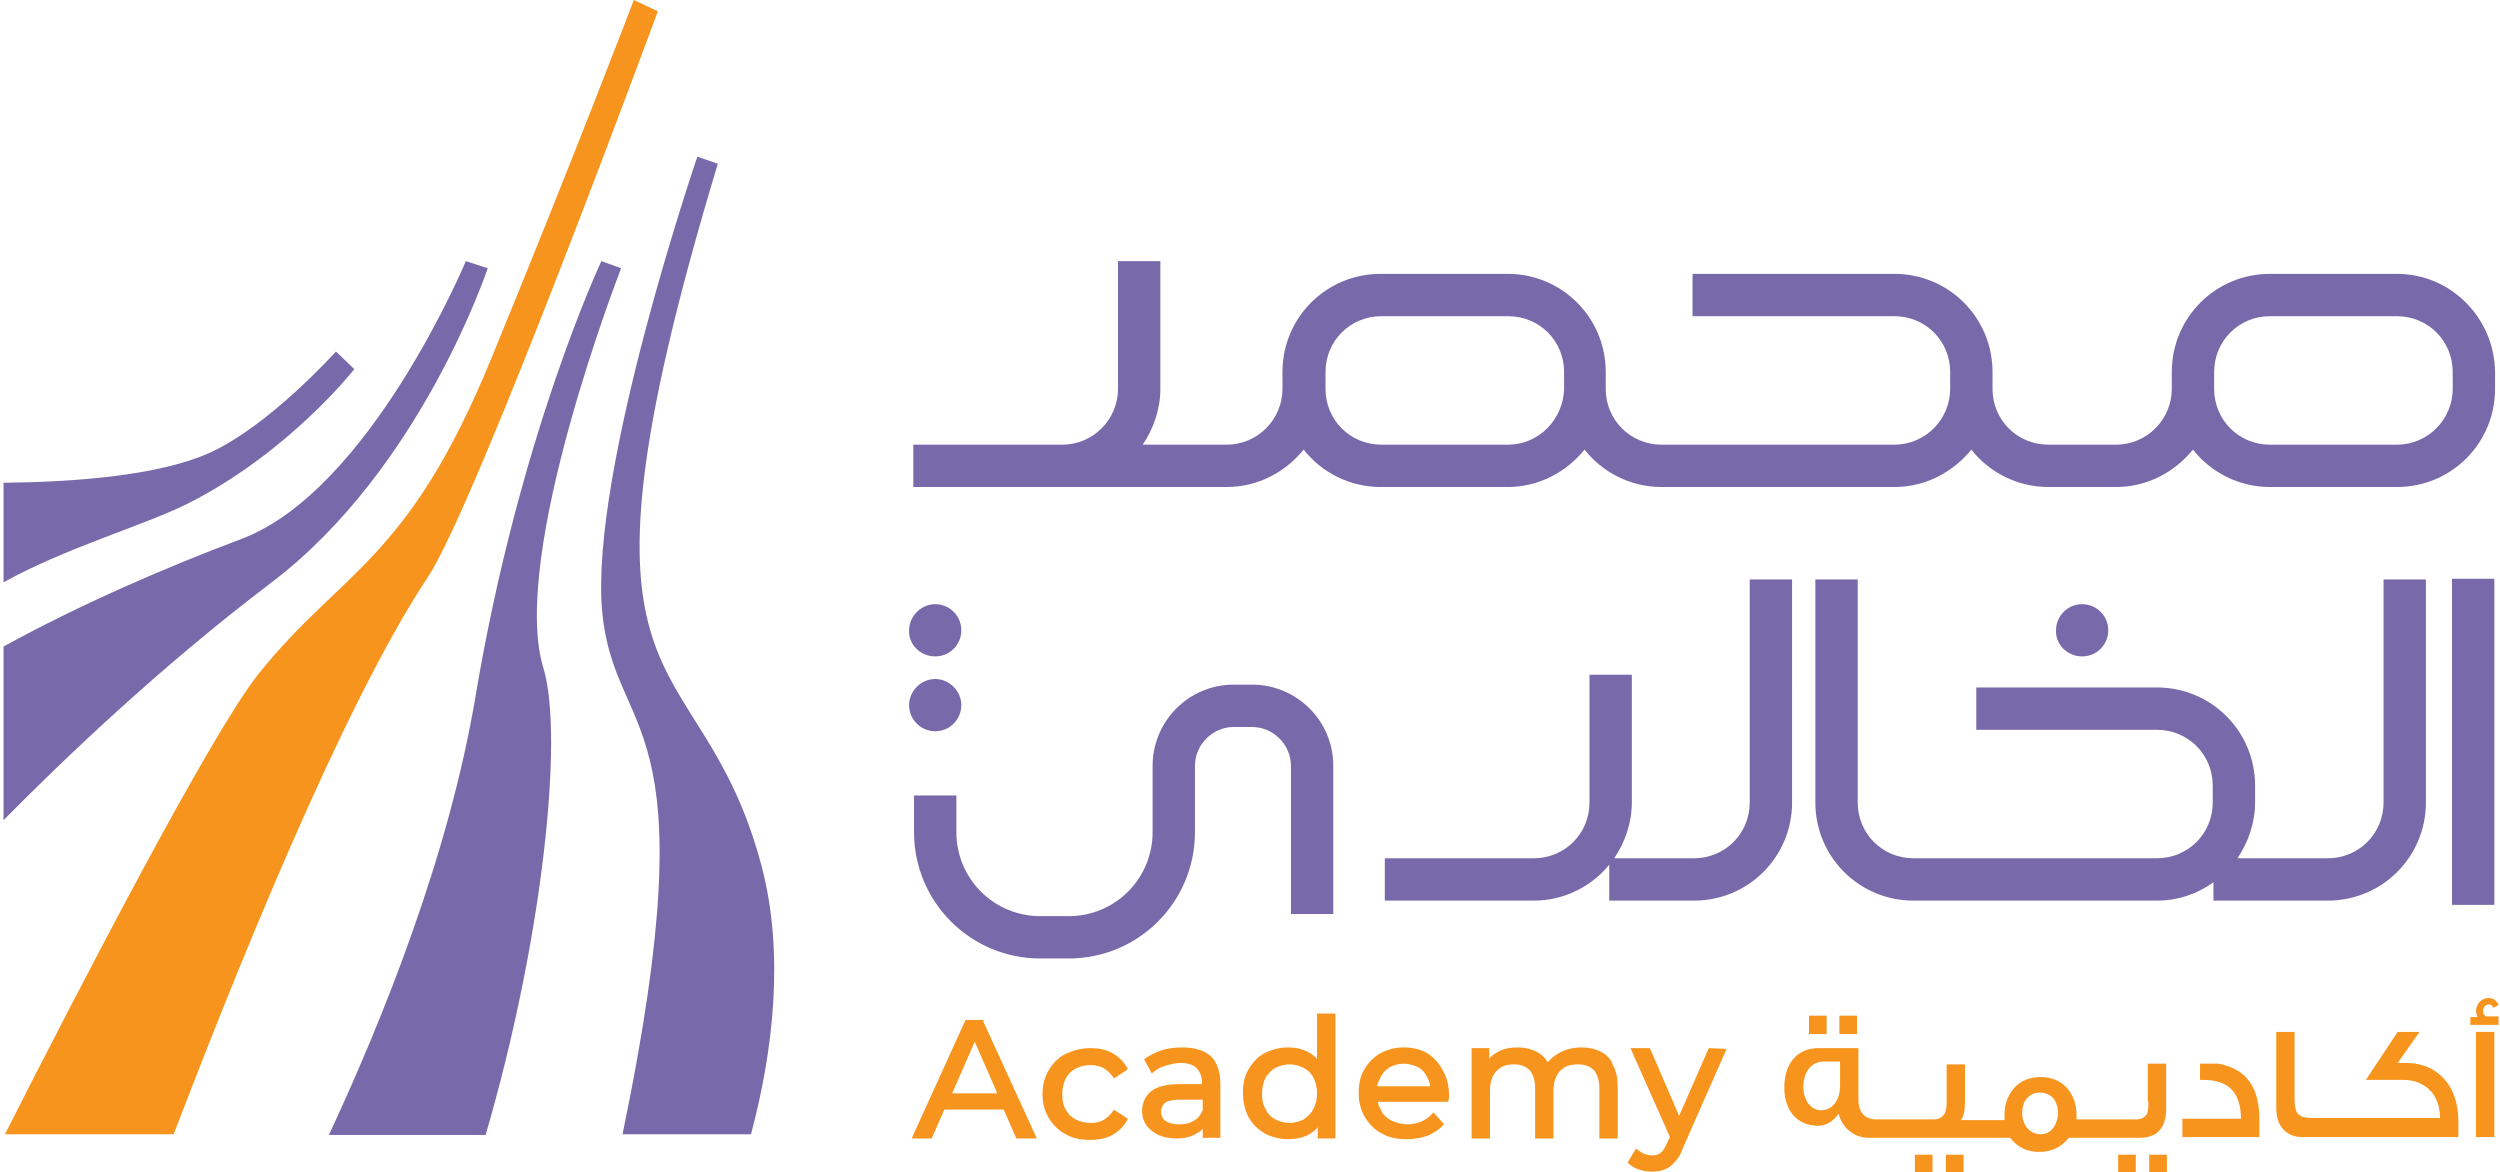 <?xml version="1.0" encoding="utf-8"?>
<!-- Generator: Adobe Illustrator 27.0.1, SVG Export Plug-In . SVG Version: 6.00 Build 0)  -->
<svg version="1.1" id="Layer_1" xmlns="http://www.w3.org/2000/svg" xmlns:xlink="http://www.w3.org/1999/xlink" x="0px" y="0px"
	 viewBox="0 0 354.2 166.1" style="enable-background:new 0 0 354.2 166.1;" xml:space="preserve">
<style type="text/css">
	.st0{fill:#F7941D;}
	.st1{fill:#7869AA;}
</style>
<path class="st0" d="M139.4,144.5h-2.6l-7.5,16.5l-0.1,0.3h2.8l1.8-4.1h8.4l1.8,4.1h2.9l-7.6-16.6L139.4,144.5L139.4,144.5z
	 M134.9,154.9l3.2-7.3l3.2,7.3H134.9L134.9,154.9z"/>
<path class="st0" d="M157.7,157.4c-0.4,0.6-0.9,1-1.4,1.3c-0.5,0.3-1.2,0.4-1.8,0.4c-0.8,0-1.5-0.2-2.1-0.5
	c-0.6-0.3-1.1-0.8-1.4-1.4c-0.4-0.6-0.5-1.4-0.5-2.2s0.2-1.6,0.5-2.2s0.8-1.1,1.4-1.4c0.6-0.3,1.3-0.5,2.1-0.5
	c0.6,0,1.2,0.1,1.8,0.4c0.5,0.3,1,0.7,1.4,1.3l0.1,0.2l2-1.3l-0.1-0.2c-0.5-0.9-1.2-1.6-2.1-2.1c-0.9-0.5-1.9-0.7-3.1-0.7
	c-1.3,0-2.4,0.3-3.5,0.8c-1,0.5-1.8,1.3-2.4,2.3c-0.6,1-0.9,2.1-0.9,3.4s0.3,2.4,0.9,3.4c0.6,1,1.4,1.8,2.4,2.3
	c1,0.6,2.2,0.8,3.5,0.8c1.1,0,2.2-0.2,3.1-0.7c0.9-0.5,1.6-1.2,2.1-2.1l0.1-0.2l-2-1.3L157.7,157.4L157.7,157.4z"/>
<path class="st0" d="M167.5,148.4c-1,0-2,0.1-2.9,0.4c-0.9,0.3-1.7,0.7-2.4,1.2l-0.1,0.1l1.1,2l0.2-0.2c0.5-0.4,1-0.7,1.7-0.9
	c0.7-0.2,1.4-0.4,2.1-0.4c1,0,1.8,0.2,2.3,0.7c0.5,0.5,0.8,1.2,0.8,2.1v0.2H167c-1.2,0-2.3,0.2-3,0.5c-0.8,0.3-1.3,0.8-1.7,1.4
	c-0.3,0.6-0.5,1.2-0.5,1.9c0,0.7,0.2,1.4,0.6,2c0.4,0.6,1,1,1.7,1.4c0.7,0.3,1.6,0.5,2.5,0.5c1.2,0,2.1-0.2,2.9-0.7
	c0.4-0.2,0.7-0.4,0.9-0.7v1.3h2.5v-7.7c0-1.7-0.5-3.1-1.4-3.9C170.6,148.8,169.2,148.4,167.5,148.4L167.5,148.4z M169.1,158.8
	c-0.6,0.4-1.3,0.5-2.1,0.5c-0.8,0-1.4-0.2-1.9-0.5c-0.4-0.3-0.6-0.8-0.6-1.3c0-0.5,0.2-0.9,0.5-1.2c0.3-0.3,1.1-0.5,2.1-0.5h3.3v1.5
	C170.1,158,169.7,158.5,169.1,158.8L169.1,158.8z"/>
<path class="st0" d="M186.6,150c-0.4-0.4-0.8-0.7-1.2-0.9c-0.9-0.5-1.8-0.7-2.9-0.7c-1.2,0-2.3,0.3-3.3,0.8c-1,0.5-1.7,1.3-2.3,2.3
	c-0.6,1-0.8,2.1-0.8,3.4c0,1.3,0.3,2.4,0.8,3.4c0.6,1,1.3,1.7,2.3,2.3c1,0.5,2.1,0.8,3.3,0.8c1.1,0,2.1-0.2,3-0.7
	c0.5-0.3,0.9-0.6,1.2-1v1.6h2.5v-17.7h-2.6L186.6,150L186.6,150z M184.7,158.6c-0.6,0.3-1.3,0.5-2,0.5c-0.7,0-1.4-0.2-2-0.5
	c-0.6-0.3-1.1-0.8-1.4-1.5c-0.4-0.6-0.5-1.4-0.5-2.2c0-0.8,0.2-1.6,0.5-2.2c0.4-0.6,0.8-1.1,1.4-1.4c0.6-0.3,1.3-0.5,2-0.5
	c0.8,0,1.4,0.2,2,0.5c0.6,0.3,1.1,0.8,1.4,1.4c0.3,0.6,0.5,1.4,0.5,2.2c0,0.8-0.2,1.6-0.5,2.2C185.8,157.7,185.3,158.2,184.7,158.6z
	"/>
<path class="st0" d="M202.2,149.2c-0.9-0.5-2-0.8-3.3-0.8s-2.3,0.3-3.3,0.8c-1,0.6-1.7,1.3-2.3,2.3c-0.6,1-0.8,2.1-0.8,3.4
	c0,1.3,0.3,2.4,0.9,3.4c0.6,1,1.4,1.8,2.4,2.3c1,0.6,2.2,0.8,3.6,0.8c1,0,2-0.2,2.9-0.5c0.9-0.4,1.6-0.9,2.2-1.5l0.1-0.1l-1.5-1.7
	l-0.2,0.2c-0.4,0.5-0.9,0.8-1.5,1.1c-0.6,0.2-1.2,0.4-1.9,0.4c-0.8,0-1.6-0.2-2.3-0.5c-0.6-0.3-1.2-0.8-1.5-1.4
	c-0.2-0.4-0.4-0.8-0.5-1.3h10v-0.2c0-0.1,0.1-0.2,0.1-0.4c0-0.1,0-0.2,0-0.3c0-1.3-0.3-2.5-0.8-3.4
	C203.9,150.6,203.1,149.8,202.2,149.2L202.2,149.2z M195.6,152.6c0.3-0.6,0.8-1.1,1.3-1.4c0.6-0.3,1.2-0.5,2-0.5
	c0.7,0,1.4,0.2,2,0.5c0.6,0.3,1,0.8,1.3,1.4c0.2,0.4,0.4,0.8,0.4,1.3h-7.5C195.2,153.4,195.4,153,195.6,152.6z"/>
<path class="st0" d="M226.8,149c-0.8-0.4-1.7-0.6-2.7-0.6c-1.3,0-2.4,0.3-3.4,0.9c-0.5,0.3-1,0.7-1.4,1.2c-0.3-0.5-0.7-0.9-1.1-1.2
	c-0.9-0.6-2-0.9-3.2-0.9c-1.1,0-2.1,0.2-2.9,0.7c-0.4,0.2-0.8,0.5-1.1,0.9v-1.5h-2.5v12.8h2.6v-6.6c0-0.9,0.1-1.6,0.4-2.2
	s0.7-1,1.2-1.3c0.5-0.3,1.1-0.4,1.8-0.4c1,0,1.7,0.3,2.2,0.8c0.5,0.6,0.8,1.4,0.8,2.6v7.1h2.6v-6.6c0-0.9,0.1-1.6,0.4-2.2
	c0.3-0.6,0.7-1,1.2-1.3c0.5-0.3,1.2-0.4,1.9-0.4c1,0,1.7,0.3,2.2,0.8c0.5,0.6,0.8,1.4,0.8,2.6v7.1h2.6V154c0-1.2-0.2-2.3-0.7-3.1
	C228.3,150.1,227.6,149.4,226.8,149L226.8,149z"/>
<path class="st0" d="M242.1,148.5l-4.2,9.6l-4.1-9.5l-0.1-0.1H231l5.6,12.6l-0.4,0.8c-0.3,0.7-0.6,1.2-0.9,1.4
	c-0.3,0.3-0.7,0.4-1.2,0.4c-0.4,0-0.8-0.1-1.1-0.2c-0.3-0.1-0.7-0.4-1-0.6l-0.2-0.2l-1.2,2l0.1,0.1c0.4,0.4,0.9,0.7,1.5,0.9
	c0.6,0.2,1.2,0.3,1.8,0.3c0.7,0,1.3-0.1,1.8-0.3c0.6-0.2,1.1-0.6,1.5-1.1c0.5-0.5,0.9-1.2,1.2-2.1l6-13.6l0.1-0.3L242.1,148.5
	L242.1,148.5z"/>
<path class="st1" d="M107.9,122.7C99,89.1,77.6,103,101.7,23.2l-2.9-1c0,0-15.2,44.4-13.5,64.3c1.7,18.7,15.5,13.6,2.9,74.2h18.2
	C109.5,149.1,111.2,135.2,107.9,122.7L107.9,122.7z"/>
<path class="st1" d="M77,94.7C72.1,78.8,88,38,88,38L85.2,37c0,0-11.6,24.6-17.8,61.5c-3.8,22.8-13.3,46.2-20.8,62.3h22.2
	C76.9,133.1,79.9,104.3,77,94.7L77,94.7z"/>
<path class="st0" d="M93.2,1.6L89.8,0c0,0-8.4,22.1-20.2,50.8c-11.8,28.8-21.1,29.9-33,44.7c-6.8,8.6-25.3,44.3-35.9,65.2h23.9
	c8.2-21.4,23.7-60.4,36-78.9C67.5,71.4,93.2,1.6,93.2,1.6z"/>
<path class="st1" d="M38.5,82.5C59.7,66.4,69.1,38,69.1,38L66,37c0,0-13.6,32.6-31.9,39.4c-10.4,3.9-22.9,9.3-33.6,15.2v24.6
	C8.7,107.9,22.4,94.7,38.5,82.5L38.5,82.5z"/>
<path class="st1" d="M50.2,52.3l-2.6-2.5c0,0-9.5,10.6-18,14.4c-7.2,3.2-19.1,4.1-29.1,4.2v14.1c8.4-4.7,19.9-8.1,25.8-11
	C40.8,64.3,50.2,52.3,50.2,52.3L50.2,52.3z"/>
<path class="st0" d="M258.8,143.9h-2.5v2.6h2.5V143.9z"/>
<path class="st0" d="M263.1,143.9h-2.5v2.6h2.5V143.9z"/>
<path class="st0" d="M278.2,163.6h-2.5v2.6h2.5V163.6z"/>
<path class="st0" d="M273.8,163.6h-2.5v2.6h2.5V163.6z"/>
<path class="st0" d="M307,163.6h-2.5v2.6h2.5V163.6z"/>
<path class="st0" d="M302.6,163.6h-2.5v2.6h2.5V163.6z"/>
<path class="st0" d="M304.4,156.1c0,0.8-0.1,1.4-0.2,1.7c-0.3,0.5-0.8,0.8-1.6,0.8h-8.4v-0.7c0-1.5-0.5-2.8-1.4-3.8
	c-0.9-1-2.2-1.5-3.7-1.5c-1.5,0-2.8,0.5-3.7,1.5c-0.9,1-1.4,2.3-1.4,3.8c0,0.3,0,0.5,0,0.8h-6.2c0.4-0.4,0.6-1.3,0.6-2.7v-5.2h-2.6
	v5.3c0,0.8-0.1,1.4-0.3,1.7c-0.3,0.5-0.8,0.8-1.6,0.8h-8c-1.7,0-2.6-1-2.6-2.8v-7.3h-5.7c-2.9,0-4.8,2.1-4.8,5.6
	c0,3.2,1.8,5.4,4.8,5.4c1.1,0,2.1-0.6,2.9-1.7c0.5,2,2.2,3.4,4.2,3.4h20.1c1,1.3,2.3,2,4.1,2c1.8,0,3.2-0.7,4.2-2h10
	c2.6,0,3.8-1.4,3.8-4.2v-6.3h-2.6V156.1L304.4,156.1z M260.7,153.8c0,2-1,3.5-2.7,3.5c-1.5,0-2.5-1.5-2.5-3.3c0-2.1,1.1-3.6,2.9-3.6
	h2.3L260.7,153.8L260.7,153.8z M290.9,159.8c-0.4,0.6-1.1,0.9-1.8,0.9c-1.6,0-2.6-1.4-2.6-3c0-0.8,0.2-1.5,0.6-2
	c0.5-0.6,1.1-0.9,1.9-0.9c0.8,0,1.5,0.3,2,0.9c0.4,0.6,0.6,1.3,0.6,2.1C291.5,158.6,291.3,159.3,290.9,159.8L290.9,159.8z"/>
<path class="st0" d="M315.5,151c-0.6-0.2-1.1-0.3-1.4-0.3c-0.3,0-1.1,0-2.4,0v2.3c0.8,0,1.6,0,2.3,0.2c2.3,0.5,3.5,2.3,3.5,5.3h-8.3
	v2.6h10.9v-2.6C320.1,154.5,318.6,152,315.5,151L315.5,151z"/>
<path class="st0" d="M345.2,151.9c-1.2-0.9-2.7-1.3-4.4-1.3h-1.1l3.1-4.4h-3.1l-4.5,6.8h5.3c1.7,0,3,0.6,4,1.7
	c0.8,1,1.2,2.2,1.2,3.7h-17.9c-1,0-1.6-0.1-2-0.4c-0.5-0.3-0.7-1.1-0.7-2.2v-9.6h-2.6v10.7c0,1.3,0.3,2.3,0.9,3
	c0.7,0.8,1.6,1.2,2.8,1.2h22.1v-1.6C348.4,155.9,347.3,153.4,345.2,151.9L345.2,151.9z"/>
<path class="st0" d="M352.2,144c-0.3-0.2-0.4-0.5-0.4-0.8c0-0.4,0.3-0.9,0.8-0.9c0.3,0,0.6,0.2,0.6,0.5l0.8-0.4
	c-0.3-0.7-0.8-1-1.4-1c-1,0-1.8,0.8-1.8,1.9c0,0.1,0.1,0.4,0.2,0.8H350v1.1h4V144L352.2,144L352.2,144z"/>
<path class="st0" d="M353.4,146.2h-2.6v14.9h2.6V146.2z"/>
<path class="st1" d="M132.5,103.6c2.1,0,3.7-1.7,3.7-3.7s-1.7-3.7-3.7-3.7s-3.7,1.7-3.7,3.7S130.4,103.6,132.5,103.6z"/>
<path class="st1" d="M132.5,93c2.1,0,3.7-1.7,3.7-3.7c0-2.1-1.7-3.7-3.7-3.7s-3.7,1.7-3.7,3.7C128.7,91.3,130.4,93,132.5,93z"/>
<path class="st1" d="M295,93c2.1,0,3.7-1.7,3.7-3.7c0-2.1-1.7-3.7-3.7-3.7c-2.1,0-3.7,1.7-3.7,3.7C291.2,91.3,292.9,93,295,93z"/>
<path class="st1" d="M339.6,38.8h-18c-7.7,0-13.9,6.2-13.9,13.9v2.4c0,4.3-3.5,7.9-7.9,7.9h-9.6c-4.4,0-7.9-3.5-7.9-7.9v-2.4
	c0-7.7-6.2-13.9-13.9-13.9h-28.6v6h28.6c4.4,0,7.9,3.5,7.9,7.9v2.4c0,4.3-3.5,7.9-7.9,7.9h-33c-4.4,0-7.9-3.5-7.9-7.9v-2.4
	c0-7.7-6.2-13.9-13.9-13.9h-18c-7.7,0-13.9,6.2-13.9,13.9v2.4c0,4.3-3.5,7.9-7.9,7.9h-11.9c1.5-2.2,2.5-5,2.5-7.9V37h-6v18.1
	c0,4.3-3.5,7.9-7.9,7.9h-21.1v6h44.4c4.4,0,8.3-2.1,10.9-5.3c2.5,3.2,6.5,5.3,10.9,5.3h18c4.4,0,8.3-2.1,10.9-5.3
	c2.5,3.2,6.5,5.3,10.9,5.3h33c4.4,0,8.3-2.1,10.9-5.3c2.5,3.2,6.5,5.3,10.9,5.3h9.6c4.4,0,8.3-2.1,10.9-5.3
	c2.5,3.2,6.5,5.3,10.9,5.3h18c7.7,0,13.9-6.2,13.9-13.9v-2.4C353.4,45,347.2,38.8,339.6,38.8L339.6,38.8z M213.7,63h-18
	c-4.4,0-7.9-3.5-7.9-7.9v-2.4c0-4.4,3.5-7.9,7.9-7.9h18c4.4,0,7.9,3.5,7.9,7.9v2.4C221.5,59.4,218,63,213.7,63z M347.5,55.1
	c0,4.3-3.5,7.9-7.9,7.9h-18c-4.4,0-7.9-3.5-7.9-7.9v-2.4c0-4.4,3.5-7.9,7.9-7.9h18c4.4,0,7.9,3.5,7.9,7.9V55.1z"/>
<path class="st1" d="M337.7,113.7c0,4.4-3.5,7.9-7.9,7.9h-12.8c1.5-2.2,2.5-5,2.5-7.9v-2.4c0-7.7-6.2-13.9-13.9-13.9H280v6h25.6
	c4.4,0,7.9,3.5,7.9,7.9v2.4c0,4.4-3.5,7.9-7.9,7.9h-34.5c-4.4,0-7.9-3.5-7.9-7.9V82.1h-6v31.6c0,7.7,6.2,13.9,13.9,13.9h34.5
	c3,0,5.8-1,8-2.6v2.6h16.2c7.7,0,13.9-6.2,13.9-13.9V82.1h-6L337.7,113.7L337.7,113.7z"/>
<path class="st1" d="M247.9,113.7c0,4.4-3.5,7.9-7.9,7.9h-11.3c1.5-2.2,2.5-5,2.5-7.9V95.6h-6v18.1c0,4.4-3.5,7.9-7.9,7.9h-21.1v6
	h21.1c4.3,0,8.2-2,10.7-5.1v5.1h12c7.7,0,13.9-6.2,13.9-13.9V82.1h-6L247.9,113.7L247.9,113.7z"/>
<path class="st1" d="M353.4,82h-6v46.2h6V82z"/>
<path class="st1" d="M177.4,97h-2.6c-6.4,0-11.5,5.2-11.5,11.5v9.4c0,6.6-5.3,11.9-11.9,11.9h-4c-6.6,0-11.9-5.3-11.9-11.9v-5.2h-6
	v5.2c0,9.9,8,17.9,17.9,17.9h4c9.9,0,17.9-8,17.9-17.9v-9.4c0-3,2.5-5.5,5.5-5.5h2.6c3,0,5.5,2.5,5.5,5.5v21h6v-21
	C188.9,102.1,183.7,97,177.4,97L177.4,97z"/>
</svg>
